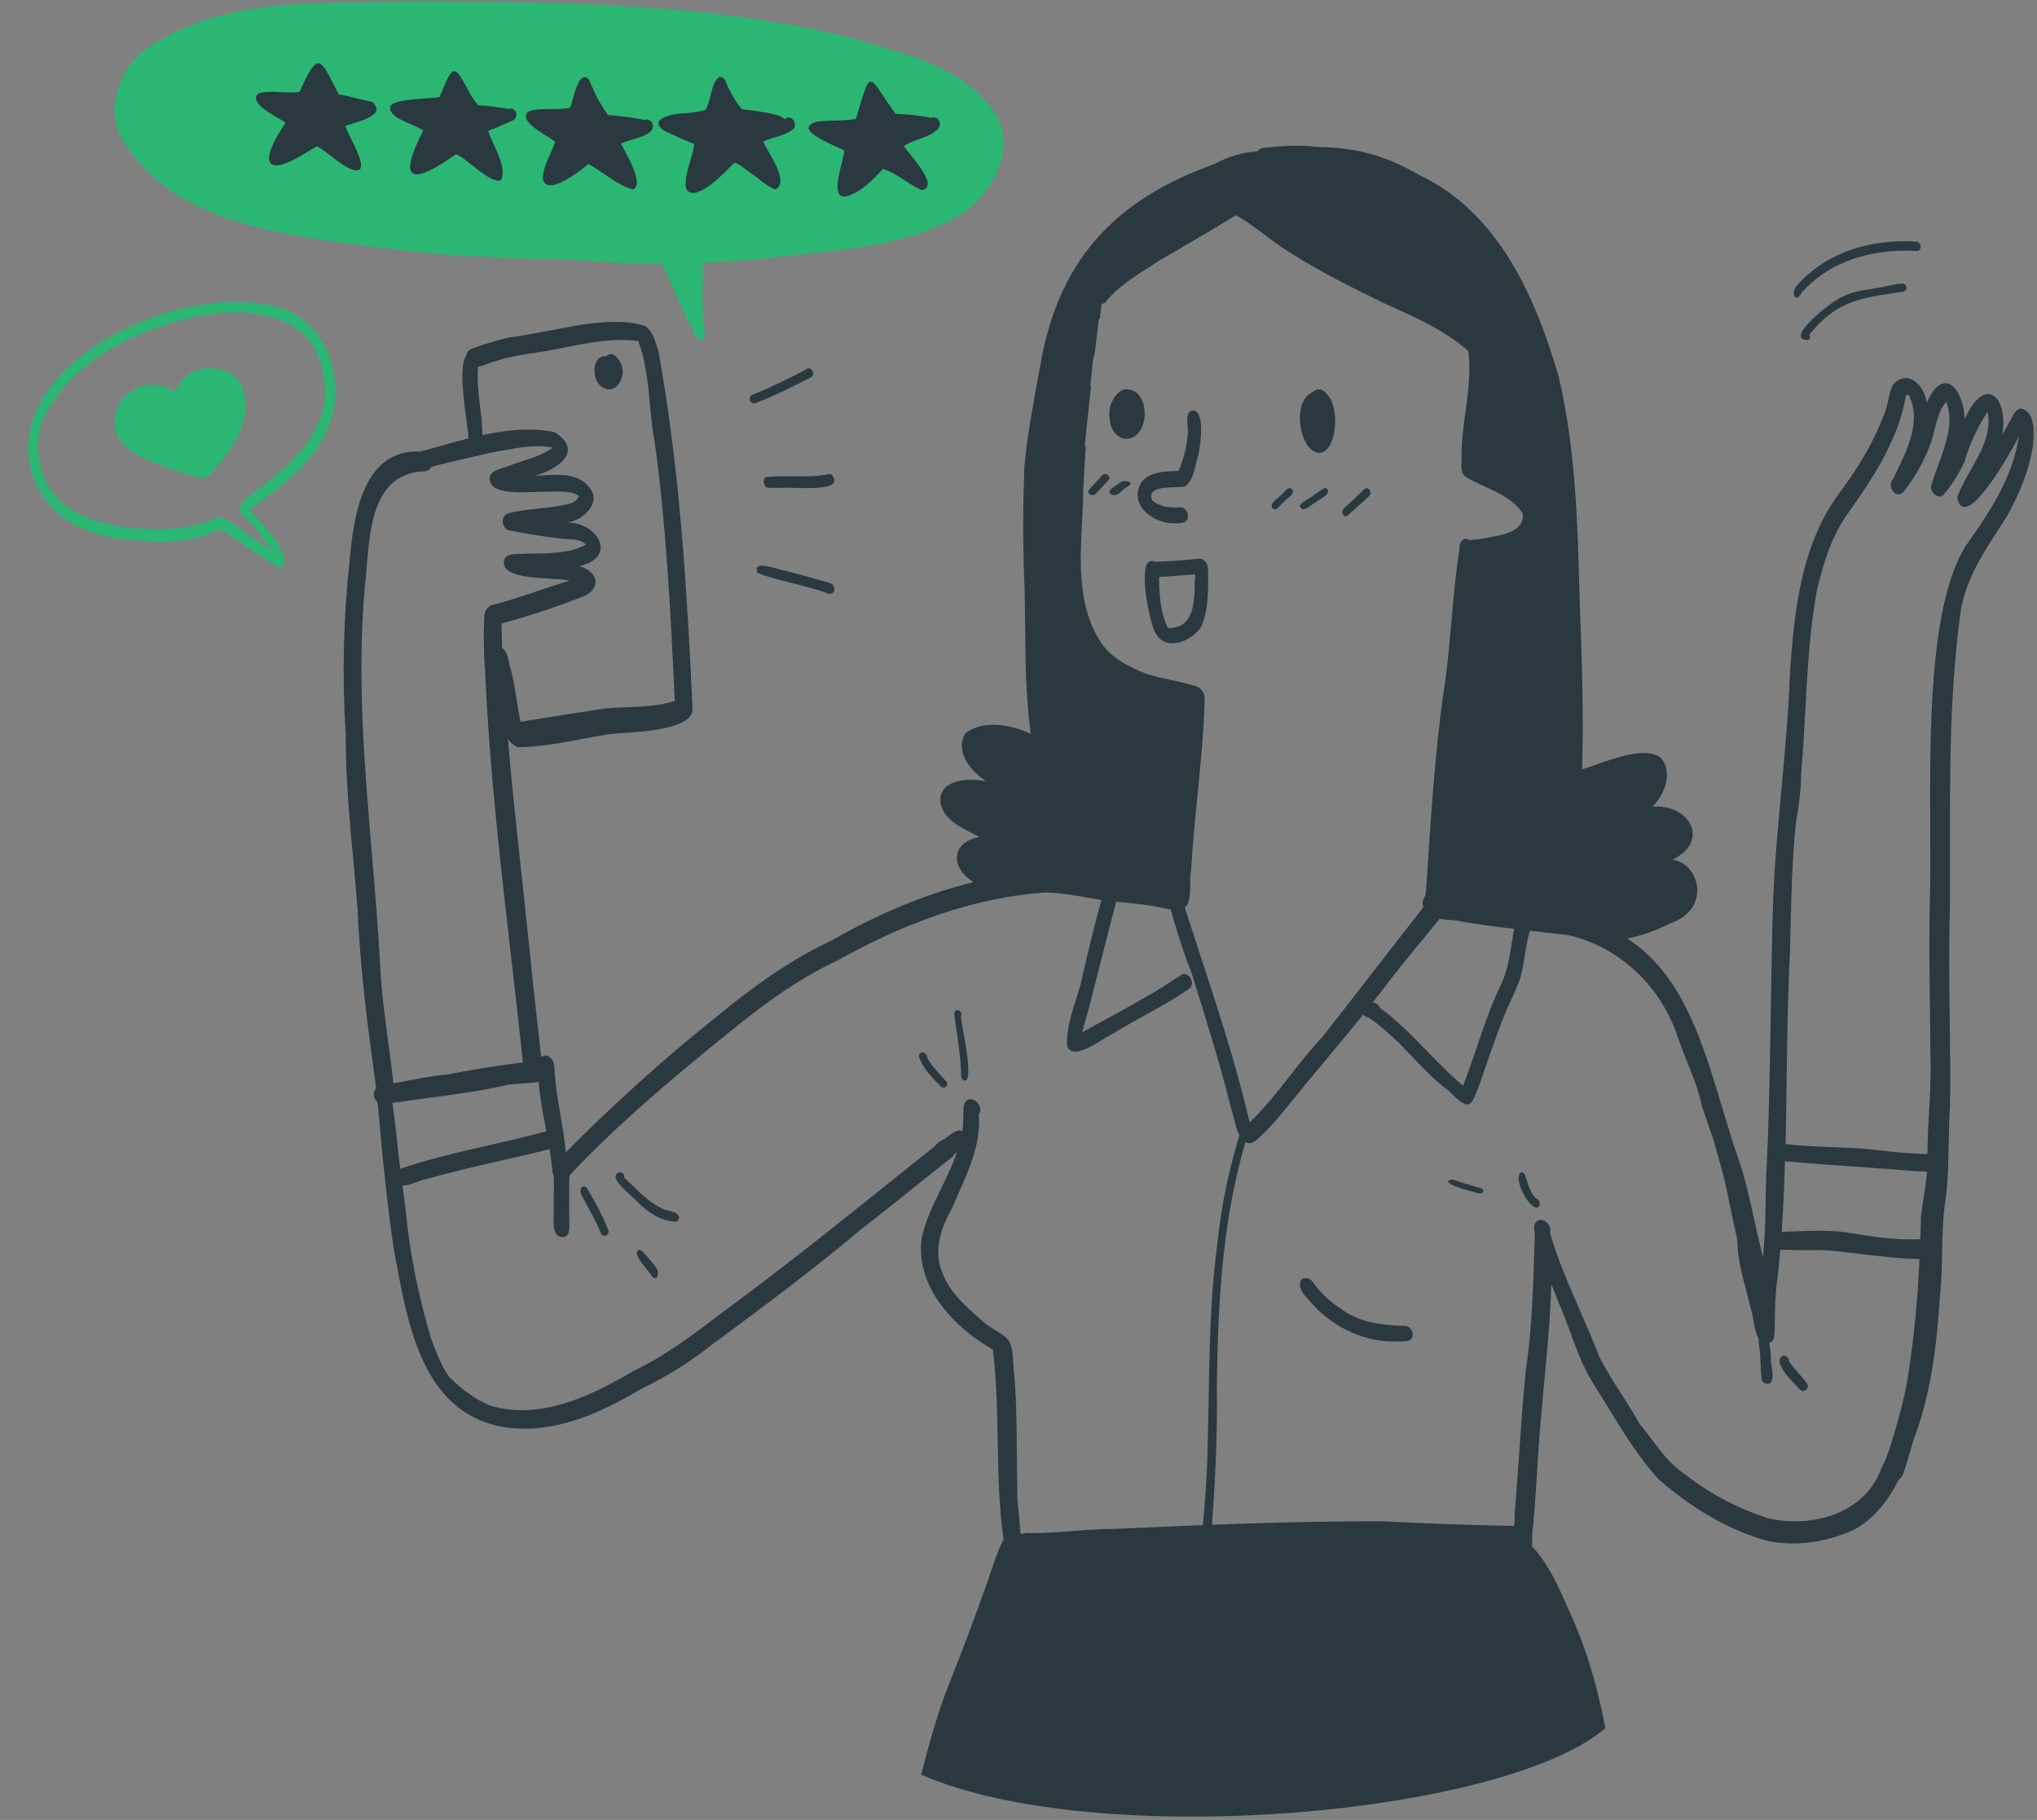 <svg xmlns="http://www.w3.org/2000/svg" xmlns:xlink="http://www.w3.org/1999/xlink" width="902" zoomAndPan="magnify" viewBox="0 0 676.5 604.5" height="806" preserveAspectRatio="xMidYMid meet" version="1.0"><rect x="0" y="0" width="676.5" height="604.5" fill="#808080" stroke="none"/><defs><clipPath id="0e539ae039"><path d="M 114 48 L 675.969 48 L 675.969 604 L 114 604 Z M 114 48 " clip-rule="nonzero"/></clipPath></defs><path fill="#2a383f" d="M 396.934 190.746 C 394.43 191.016 391.902 191.16 389.383 191.352 C 387.898 191.469 386.438 191.582 384.949 191.582 C 384.949 197.203 385.277 203.234 387.758 208.352 C 387.859 208.453 387.98 208.535 388.113 208.59 C 388.25 208.645 388.395 208.668 388.539 208.664 C 397.867 208.09 396.402 197.461 396.934 190.746 Z M 401.176 188.633 C 401.316 195.059 401.504 202.105 398.996 208.102 C 395.961 212.953 387.09 216.688 383.746 210.223 C 381.934 207.668 376.734 183.48 383.645 186.586 C 388.129 186.516 393.203 186.043 397.562 185.66 C 399.465 185.125 401.047 186.793 401.176 188.633 Z M 401.176 188.633 " fill-opacity="1" fill-rule="nonzero"/><path fill="#2a383f" d="M 396.375 136.359 C 400.309 136.836 398.633 147.961 398.016 150.922 C 396.887 154.375 396.586 159.645 393.375 161.648 C 390.637 162.172 380.234 160.863 382.688 166.199 C 385.176 168.41 388.863 168.777 391.953 168.469 C 394.445 168.391 395.691 172.738 393.086 173.535 C 391.898 173.844 390.664 173.922 389.445 173.77 C 382.566 173.77 374.422 167.168 379.301 159.855 C 382.414 156.477 387.25 156.535 391.406 156.441 C 393.102 152.605 394.129 148.488 394.438 144.281 C 394.926 141.973 392.949 136.492 396.375 136.359 Z M 396.375 136.359 " fill-opacity="1" fill-rule="nonzero"/><path fill="#2a383f" d="M 377.77 137.418 C 378.301 140.789 374.703 145.25 371.285 142.562 C 366.664 140.133 367.781 129.891 373.977 131.941 C 376.133 132.883 377.488 135.168 377.77 137.418 Z M 377.77 137.418 " fill-opacity="1" fill-rule="nonzero"/><path fill="#2a383f" d="M 440.531 130.773 C 446 136.055 443.254 153.93 436.121 149.801 C 431.016 146.457 429.629 132.91 435.805 130.367 C 436.512 129.625 437.359 129.266 438.211 129.34 C 439.066 129.414 439.879 129.918 440.531 130.773 Z M 440.531 130.773 " fill-opacity="1" fill-rule="nonzero"/><path fill="#2a383f" d="M 373.34 129.379 C 382.484 128.262 382.398 146.523 373.34 145.703 C 366.527 144.348 367.125 131.281 373.34 129.379 Z M 373.34 129.379 " fill-opacity="1" fill-rule="nonzero"/><path fill="#2a383f" d="M 206.043 120.438 C 208.34 124.363 205.016 131.004 200.738 128.945 C 196.27 127.309 196.117 117.82 201.496 118.312 C 203.047 116.449 205.258 118.738 206.043 120.438 Z M 206.043 120.438 " fill-opacity="1" fill-rule="nonzero"/><path fill="#2a383f" d="M 466.68 440.43 C 469.234 440.602 470.34 444.691 467.602 445.387 C 466.156 445.594 464.691 445.656 463.23 445.578 C 452.918 445.688 443.441 440.98 436.688 434.066 C 434.785 431.605 431.105 429.023 431.797 425.738 C 432.453 423.938 435.086 424.316 435.902 425.738 C 438.488 429.363 441.812 432.5 445.699 434.977 C 451.586 439.387 459.316 440.184 466.68 440.43 Z M 466.68 440.43 " fill-opacity="1" fill-rule="nonzero"/><path fill="#2a383f" d="M 422.617 168.801 C 421.457 167.062 424.188 165.957 425.078 164.77 C 426.238 164.094 427.723 161.113 429.102 162.488 C 430.227 164.258 427.434 165.391 426.512 166.598 C 425.305 167.246 424.047 170.16 422.617 168.801 Z M 422.617 168.801 " fill-opacity="1" fill-rule="nonzero"/><path fill="#2a383f" d="M 432.699 169.16 C 429.75 167.73 434.207 166.121 435.367 165.109 C 436.785 164.18 438.121 163.16 439.559 162.266 C 439.66 162.207 439.773 162.164 439.895 162.145 C 440.016 162.125 440.137 162.125 440.258 162.145 C 440.375 162.168 440.488 162.207 440.59 162.27 C 440.691 162.328 440.777 162.402 440.848 162.492 C 442.074 164.309 438.109 165.738 436.914 166.871 C 435.551 167.594 434.336 168.992 432.699 169.16 Z M 432.699 169.16 " fill-opacity="1" fill-rule="nonzero"/><path fill="#2a383f" d="M 446.199 171.16 C 445.152 170.07 446.199 168.82 447.117 168.125 C 448.68 166.691 450.41 165.105 451.867 163.703 C 452.539 163.207 453.031 162.215 453.902 162.129 C 454.168 162.18 454.418 162.305 454.625 162.492 C 454.828 162.684 454.98 162.926 455.062 163.199 C 455.145 163.469 455.156 163.762 455.09 164.039 C 455.027 164.316 454.895 164.57 454.699 164.773 C 452.328 166.941 449.922 169.07 447.566 171.238 C 447.469 171.328 447.359 171.398 447.242 171.441 C 447.121 171.488 446.992 171.508 446.867 171.5 C 446.738 171.492 446.613 171.457 446.5 171.402 C 446.387 171.344 446.281 171.262 446.199 171.16 Z M 446.199 171.16 " fill-opacity="1" fill-rule="nonzero"/><path fill="#2a383f" d="M 361.953 164.207 C 361.672 164.008 361.488 163.75 361.438 163.477 C 361.383 163.199 361.465 162.918 361.668 162.68 C 363.094 161.012 364.766 159.473 366.047 157.809 C 367.512 156.621 369.277 158.645 368.023 159.547 C 366.688 161.098 365.277 162.629 363.82 164.121 C 363.719 164.223 363.586 164.305 363.426 164.367 C 363.27 164.426 363.098 164.461 362.918 164.473 C 362.738 164.48 362.559 164.461 362.391 164.414 C 362.227 164.367 362.074 164.297 361.953 164.207 Z M 361.953 164.207 " fill-opacity="1" fill-rule="nonzero"/><path fill="#2a383f" d="M 369.219 164.312 C 366.809 163.074 370.711 161.371 371.98 160.246 C 373.25 159.398 375.766 159.785 375.453 160.906 C 374.844 161.562 373.52 162 372.977 162.75 C 371.992 163.352 371.301 164.988 369.219 164.312 Z M 369.219 164.312 " fill-opacity="1" fill-rule="nonzero"/><path fill="#2a383f" d="M 312.535 360.93 C 309.672 358.074 306.652 355.023 305.293 351.336 C 305.184 351.059 305.164 350.758 305.242 350.473 C 305.32 350.188 305.488 349.926 305.73 349.723 C 306.797 349.09 308.129 350.398 307.926 351.348 C 309.559 354.297 311.879 356.613 314.176 359.113 C 315.258 360.09 313.891 362.066 312.535 360.93 Z M 312.535 360.93 " fill-opacity="1" fill-rule="nonzero"/><path fill="#2a383f" d="M 320.477 358.926 C 320.121 358.871 319.797 358.68 319.559 358.391 C 319.324 358.102 319.188 357.73 319.184 357.348 C 319.117 350.312 317.766 343.703 316.906 336.852 C 317.07 334.363 320.02 335.715 319.074 337.641 C 319.379 340.371 323.527 358.906 320.477 358.926 Z M 320.477 358.926 " fill-opacity="1" fill-rule="nonzero"/><path fill="#2a383f" d="M 510.246 401.086 C 507.598 401.164 502.426 391.316 505.055 389.418 C 505.355 389.34 505.668 389.398 505.934 389.578 C 506.203 389.754 506.406 390.047 506.512 390.395 C 507.371 393.035 508.098 395.996 509.934 397.898 C 510.625 398.328 511.441 398.773 511.352 399.934 C 511.352 400.102 511.32 400.266 511.262 400.422 C 511.207 400.57 511.121 400.707 511.016 400.816 C 510.91 400.926 510.789 401.008 510.656 401.055 C 510.523 401.102 510.383 401.109 510.246 401.086 Z M 510.246 401.086 " fill-opacity="1" fill-rule="nonzero"/><path fill="#2a383f" d="M 490.984 396.363 C 489.227 395.891 476.797 392.766 482.297 391.727 C 485.355 392.789 488.504 393.758 491.734 394.625 C 493.199 395.004 492.766 396.727 490.984 396.363 Z M 490.984 396.363 " fill-opacity="1" fill-rule="nonzero"/><path fill="#2a383f" d="M 400.566 515.898 C 397.457 515.293 399.699 509.312 399.449 507.078 C 400.121 499.414 400.793 491.746 400.961 484.062 C 401.746 460.527 401.148 436.691 404.266 413.301 C 405.617 400.09 408.379 387.047 412.504 374.371 C 412.93 371.68 416.535 373.406 414.855 375.34 C 406 402.812 404.527 431.668 404.109 460.215 C 404.379 477.184 403.512 493.941 402.164 510.828 C 401.773 512.418 402.816 515.523 400.566 515.898 Z M 400.566 515.898 " fill-opacity="1" fill-rule="nonzero"/><path fill="#2a383f" d="M 586.941 459.668 C 586.469 459.625 586.027 459.453 585.688 459.191 C 585.348 458.93 585.133 458.582 585.07 458.215 C 584.688 455.637 584.797 453.047 584.559 450.457 C 584.836 448.68 581.961 438.492 586.992 441.469 C 587.297 441.754 587.48 442.105 587.52 442.477 C 587.242 445.277 588.039 448.176 588.141 451 C 587.777 452.977 590.219 459.5 586.941 459.668 Z M 586.941 459.668 " fill-opacity="1" fill-rule="nonzero"/><path fill="#2a383f" d="M 597.785 461.578 C 595.848 459.41 588.637 452.895 591.816 450.418 C 593.086 449.918 594.242 451.094 594.055 452.105 C 595.918 454.773 598.191 456.844 600.039 459.484 C 600.285 459.809 600.41 460.191 600.387 460.582 C 600.367 460.969 600.203 461.34 599.922 461.645 C 599.781 461.766 599.609 461.863 599.422 461.926 C 599.238 461.988 599.039 462.02 598.836 462.012 C 598.637 462.004 598.441 461.965 598.262 461.891 C 598.078 461.812 597.918 461.707 597.785 461.578 Z M 597.785 461.578 " fill-opacity="1" fill-rule="nonzero"/><path fill="#2a383f" d="M 199.504 409.516 C 197.73 404.953 195.156 400.973 193 396.645 C 192.25 395.441 193.168 393.301 194.703 394.352 C 197.551 398.844 199.988 403.578 201.992 408.496 C 202.652 410.277 200.293 411.352 199.504 409.516 Z M 199.504 409.516 " fill-opacity="1" fill-rule="nonzero"/><path fill="#2a383f" d="M 224.293 405.785 C 219.285 405.57 215.027 402.523 211.648 399.188 C 210.211 397.348 201.309 391.121 205.609 389.398 C 205.855 389.367 206.105 389.391 206.34 389.469 C 206.574 389.547 206.785 389.68 206.953 389.855 C 207.121 390.031 207.242 390.242 207.309 390.473 C 207.371 390.699 207.375 390.941 207.324 391.176 C 211.27 394.75 214.836 399.004 219.777 401.355 C 221.523 402.469 225.109 402.059 225.523 404.375 C 225.543 404.547 225.527 404.719 225.477 404.883 C 225.426 405.051 225.34 405.203 225.223 405.332 C 225.109 405.465 224.969 405.574 224.809 405.652 C 224.648 405.73 224.473 405.773 224.293 405.785 Z M 224.293 405.785 " fill-opacity="1" fill-rule="nonzero"/><path fill="#2a383f" d="M 216.578 424.043 C 215.809 422.469 209.078 415.832 212.387 415.156 C 213.57 415.543 214.418 416.891 215.348 417.863 C 216.484 419.531 219.281 421.406 218.305 423.961 C 218.203 424.129 218.074 424.266 217.93 424.367 C 217.781 424.465 217.621 424.52 217.457 424.527 C 217.289 424.535 217.125 424.496 216.973 424.41 C 216.824 424.328 216.688 424.199 216.578 424.043 Z M 216.578 424.043 " fill-opacity="1" fill-rule="nonzero"/><path fill="#2a383f" d="M 249 132.734 C 248.73 131.496 249.906 131.062 250.855 130.723 C 254.051 129.445 257.043 128.047 260.137 126.559 C 262.789 125.211 265.52 123.984 268.055 122.441 C 268.754 122.012 269.582 122.656 269.863 123.27 C 270.043 123.613 270.094 124.012 270 124.391 C 269.91 124.77 269.68 125.102 269.359 125.32 C 263.441 128.348 257.484 131.32 251.285 133.75 C 251.078 133.895 250.84 133.984 250.59 134.008 C 250.336 134.035 250.086 133.992 249.855 133.891 C 249.625 133.789 249.426 133.629 249.273 133.426 C 249.125 133.223 249.031 132.984 249 132.734 Z M 249 132.734 " fill-opacity="1" fill-rule="nonzero"/><path fill="#2a383f" d="M 259.051 162.059 C 257.633 161.969 256.156 162.195 254.766 161.898 C 253.375 161.605 253.188 158.391 254.766 158.336 L 254.609 158.336 L 254.27 158.461 C 261.246 157.777 268.441 158.887 275.422 157.457 C 276.242 157.316 276.883 158.312 277.012 159.195 C 278.25 163.629 261.672 161.586 259.051 162.059 Z M 259.051 162.059 " fill-opacity="1" fill-rule="nonzero"/><path fill="#2a383f" d="M 275.023 197.184 C 268.352 194.5 256.977 192.676 251.574 190.254 C 249.652 185.523 258.574 189.355 260.758 189.547 C 265.961 190.879 270.688 192.262 275.742 193.691 C 276.211 193.887 276.59 194.223 276.824 194.648 C 277.059 195.07 277.129 195.559 277.031 196.023 C 277.008 196.238 276.93 196.441 276.809 196.621 C 276.688 196.801 276.523 196.953 276.328 197.062 C 276.137 197.176 275.918 197.246 275.691 197.266 C 275.465 197.285 275.234 197.258 275.023 197.184 Z M 275.023 197.184 " fill-opacity="1" fill-rule="nonzero"/><path fill="#2a383f" d="M 600.184 112.93 C 592.086 112.617 609.434 99.113 612.039 98.512 C 616.152 96.355 620.945 96.25 625.438 95.27 C 627.543 94.895 629.613 94.316 631.754 94.188 C 632.066 94.188 632.367 94.281 632.617 94.453 C 632.863 94.629 633.039 94.875 633.121 95.152 C 633.707 97.332 630.43 96.91 628.977 97.355 C 616.102 99.113 608.977 101.094 600.891 111.164 C 601.383 111.746 601.137 112.984 600.184 112.93 Z M 600.184 112.93 " fill-opacity="1" fill-rule="nonzero"/><path fill="#2a383f" d="M 596.215 98.645 C 594.367 96.223 598.012 93.637 599.492 92.031 C 609.445 82.652 623.492 79.348 636.691 80.285 C 638.168 80.555 638.371 83.359 636.691 83.359 C 622.77 82.488 608.008 86.293 598.387 97.148 C 597.82 97.844 597.344 99.473 596.215 98.645 Z M 596.215 98.645 " fill-opacity="1" fill-rule="nonzero"/><path fill="#ffffff" d="M 453.664 87.09 C 451.277 86.188 435.211 78.117 439.434 75.488 C 439.648 75.441 439.871 75.434 440.09 75.465 C 440.305 75.5 440.516 75.57 440.699 75.68 C 440.887 75.785 441.047 75.93 441.176 76.094 C 441.301 76.258 441.391 76.445 441.434 76.645 C 444.984 80.297 449.754 82.348 454.344 84.629 C 455.648 85.168 455.266 87.598 453.664 87.09 Z M 453.664 87.09 " fill-opacity="1" fill-rule="nonzero"/><path fill="#ffffff" d="M 460.785 80.078 C 458.445 79.727 441.949 73.039 446.578 70.758 C 448.977 71.805 452.539 74.918 457.125 76.441 C 458.664 77.457 462.312 77.215 462.156 79.375 C 462.133 79.504 462.078 79.629 461.992 79.738 C 461.91 79.848 461.797 79.938 461.664 80.008 C 461.535 80.074 461.387 80.113 461.234 80.125 C 461.082 80.141 460.93 80.121 460.785 80.078 Z M 460.785 80.078 " fill-opacity="1" fill-rule="nonzero"/><path fill="#ffffff" d="M 467.953 75.438 C 465.996 75.207 451.211 70.348 456.133 68.418 C 459.039 69.707 461.785 71.559 465.094 72.32 C 466.461 72.926 469.258 72.773 469.191 74.512 C 469.191 74.641 469.16 74.77 469.098 74.891 C 469.035 75.012 468.941 75.117 468.824 75.207 C 468.707 75.293 468.57 75.359 468.422 75.398 C 468.27 75.441 468.109 75.453 467.953 75.438 Z M 467.953 75.438 " fill-opacity="1" fill-rule="nonzero"/><path fill="#ffffff" d="M 486.617 244.059 C 486.258 243.902 485.965 243.637 485.785 243.305 C 485.605 242.973 485.547 242.594 485.621 242.23 C 486.445 236.777 488.273 231.473 489.219 226.09 C 490.48 218.879 492.699 211.82 492.352 204.504 C 492.691 201.469 491.258 198.074 492.352 195.223 C 492.992 194.605 493.875 195.059 494.223 195.727 C 494.582 198.098 494.723 200.602 494.871 203.035 C 495.523 212.211 492.531 221.043 491.051 230.023 C 489.875 234.5 488.898 238.652 488.184 243.133 C 488.168 243.301 488.109 243.465 488.016 243.609 C 487.922 243.75 487.793 243.871 487.641 243.961 C 487.492 244.051 487.32 244.105 487.141 244.125 C 486.965 244.141 486.785 244.117 486.617 244.059 Z M 486.617 244.059 " fill-opacity="1" fill-rule="nonzero"/><path fill="#ffffff" d="M 484.039 280.605 C 482.918 274.273 482.984 267.809 484.238 261.496 C 484.902 259.566 484.312 250.434 487.008 251.203 C 487.367 251.352 487.656 251.617 487.809 251.949 C 487.961 252.285 487.973 252.66 487.836 253 C 487.258 259.117 486.023 265.316 485.73 271.477 C 485.73 274.449 486.234 277.383 486.488 280.336 C 486.613 281.898 484.461 282.078 484.039 280.605 Z M 484.039 280.605 " fill-opacity="1" fill-rule="nonzero"/><path fill="#ffffff" d="M 508.309 206.59 C 507.988 206.434 507.723 206.18 507.559 205.863 C 507.395 205.543 507.34 205.18 507.402 204.828 C 508.422 198.922 509.191 192.816 510.047 186.941 C 510.863 179.312 511.805 171.371 510.68 163.766 C 510.109 156.848 507.102 150.586 505.098 144.031 C 502.695 137.875 498.062 132.828 495.184 126.996 C 494.262 124.977 496.535 123.43 497.191 125.965 C 499.953 130.922 503.621 135.324 506.215 140.391 C 512.355 154.195 515.324 169.266 512.82 184.332 C 512.246 189.727 511.359 195.07 510.594 200.438 C 510.34 202.207 510.098 203.984 509.684 205.715 C 509.664 205.871 509.613 206.02 509.527 206.152 C 509.445 206.285 509.332 206.395 509.203 206.48 C 509.07 206.562 508.922 206.617 508.766 206.637 C 508.613 206.656 508.457 206.641 508.309 206.59 Z M 508.309 206.59 " fill-opacity="1" fill-rule="nonzero"/><path fill="#ffffff" d="M 496.102 244.066 C 495.703 243.914 495.379 243.648 495.18 243.312 C 494.98 242.98 494.918 242.598 495.004 242.23 C 497.352 231.242 500.852 220.414 503.18 209.488 C 503.934 204.293 503.992 199.039 503.348 193.836 C 503.473 192.254 501.961 187.223 505.152 187.977 C 505.504 188.172 505.762 188.469 505.879 188.812 C 505.996 189.16 505.965 189.527 505.789 189.855 C 505.789 191.574 506.082 193.281 506.227 194.996 C 507.977 206.684 504.301 217.957 501.199 229.141 C 499.762 233.77 498.98 238.488 497.805 243.156 C 497.781 243.32 497.715 243.477 497.613 243.617 C 497.508 243.758 497.371 243.875 497.207 243.961 C 497.043 244.051 496.859 244.105 496.668 244.121 C 496.477 244.141 496.281 244.121 496.102 244.066 Z M 496.102 244.066 " fill-opacity="1" fill-rule="nonzero"/><path fill="#ffffff" d="M 504.598 264.191 C 503.574 255.25 505.766 246.098 506.621 237.336 C 507.699 230.426 507.332 223.012 509.566 216.402 C 510.465 215.215 511.891 217.043 511.156 218.039 C 509.711 225.594 509.633 233.727 508.508 241.258 C 507.559 248.961 506.348 256.355 506.773 264.102 C 506.695 265.59 504.922 265.551 504.598 264.191 Z M 504.598 264.191 " fill-opacity="1" fill-rule="nonzero"/><path fill="#ffffff" d="M 496.84 290.219 C 492.73 285.574 490.695 260.109 495.07 255.941 C 496.41 255.402 497.523 257.254 496.609 258.07 C 494.695 266.621 495.688 275.926 497.375 284.457 C 497.555 286.555 500.957 288.828 499.09 290.766 C 498.902 290.871 498.695 290.941 498.477 290.969 C 498.254 291 498.031 290.988 497.816 290.938 C 497.602 290.883 497.406 290.793 497.234 290.668 C 497.066 290.547 496.93 290.391 496.84 290.219 Z M 496.84 290.219 " fill-opacity="1" fill-rule="nonzero"/><path fill="#ffffff" d="M 488.961 110.441 C 485.492 107.902 482.488 104.27 479.219 101.43 C 478.285 101.02 478.312 98.664 479.488 98.887 C 483.227 101.09 486.195 105.227 489.758 107.895 C 490.742 108.699 490.227 111.219 488.961 110.441 Z M 488.961 110.441 " fill-opacity="1" fill-rule="nonzero"/><path fill="#ffffff" d="M 507.031 121.812 C 502.156 114.387 497.051 107.039 490.68 100.922 C 490.465 100.707 490.328 100.426 490.289 100.121 C 490.25 99.816 490.312 99.508 490.465 99.246 C 490.543 99.137 490.645 99.047 490.758 98.984 C 490.875 98.918 491.004 98.883 491.133 98.875 C 491.266 98.867 491.398 98.891 491.52 98.945 C 491.641 98.996 491.75 99.078 491.836 99.18 C 498.082 104.871 503.297 111.816 507.867 118.879 C 508.477 119.77 509.578 120.953 508.68 121.992 C 508.562 122.105 508.43 122.191 508.277 122.242 C 508.129 122.293 507.973 122.312 507.812 122.297 C 507.656 122.277 507.508 122.227 507.371 122.145 C 507.234 122.059 507.121 121.945 507.031 121.812 Z M 507.031 121.812 " fill-opacity="1" fill-rule="nonzero"/><path fill="#ffffff" d="M 348.195 176.16 C 347.906 176.02 347.672 175.777 347.527 175.477 C 347.379 175.176 347.332 174.832 347.395 174.496 C 348.527 165.992 349.199 157.566 351.117 149.223 C 352.051 143.465 353.32 137.777 354.922 132.191 C 355.641 130.84 357.195 132.438 356.609 133.562 C 353.82 145.453 351.391 157.559 350.215 169.777 C 349.762 171.297 350.258 176.617 348.195 176.16 Z M 348.195 176.16 " fill-opacity="1" fill-rule="nonzero"/><path fill="#ffffff" d="M 354.438 243.109 C 350.777 226.789 346.508 210.383 347.52 193.504 C 347.672 190.797 347.641 188.086 347.52 185.375 C 347.52 184.68 347.605 183.711 348.297 183.324 C 349.461 182.777 350.191 184.453 349.816 185.273 C 349.637 201.051 350.359 216.742 354.309 232.102 C 354.672 234.258 358.551 243.668 355.695 244.129 C 355.406 244.102 355.129 243.992 354.902 243.809 C 354.676 243.629 354.516 243.383 354.438 243.109 Z M 354.438 243.109 " fill-opacity="1" fill-rule="nonzero"/><path fill="#ffffff" d="M 371.969 267.559 C 371.602 267.508 371.262 267.336 371.02 267.074 C 370.773 266.816 370.637 266.48 370.637 266.137 C 370.523 262.926 370.383 259.707 369.969 256.516 C 368.102 244.734 363.703 233.434 361.426 221.836 C 361.465 221.188 362.031 220.473 362.816 220.77 C 363.133 220.918 363.387 221.164 363.527 221.465 C 363.672 221.766 363.695 222.102 363.598 222.418 C 363.91 224.086 364.609 225.66 365.09 227.301 C 368.543 240.215 373.281 253.027 373.137 266.438 C 373.137 266.582 373.109 266.727 373.055 266.863 C 372.996 266.996 372.914 267.121 372.805 267.223 C 372.695 267.328 372.566 267.41 372.422 267.469 C 372.277 267.523 372.125 267.555 371.969 267.559 Z M 371.969 267.559 " fill-opacity="1" fill-rule="nonzero"/><path fill="#ffffff" d="M 360.605 281.516 C 359.438 280.91 359.719 279.52 360.109 278.555 C 361.676 271.594 361.527 264.379 359.676 257.48 C 359.445 255.723 358.051 251.734 360.527 251.164 C 361.734 251.062 362.398 252.766 361.504 253.484 C 362.344 260.324 364.637 267.102 363.406 274.094 C 362.965 275.797 363.461 282.508 360.605 281.516 Z M 360.605 281.516 " fill-opacity="1" fill-rule="nonzero"/><path fill="#ffffff" d="M 524.883 297.965 C 517.438 297.266 508.438 290.461 509.047 282.148 C 509.664 280.875 511.168 282.148 510.895 283.176 C 512.367 290.41 519.676 294.855 526.477 295.086 C 527.879 295.152 528.328 297.75 526.824 297.996 C 526.176 298.027 525.527 298.016 524.883 297.965 Z M 524.883 297.965 " fill-opacity="1" fill-rule="nonzero"/><path fill="#ffffff" d="M 531.203 286.168 C 528.375 286.07 514.777 280.727 519.305 276.93 C 520.812 276.887 520.309 278.598 521.539 279.125 C 525.195 281.148 529.016 283.027 533.203 283.074 C 534.859 282.91 535.488 285.91 533.762 286.238 C 532.91 286.34 532.047 286.316 531.203 286.168 Z M 531.203 286.168 " fill-opacity="1" fill-rule="nonzero"/><path fill="#ffffff" d="M 529.543 271.594 C 527.309 270.832 527.004 265.941 529.609 268.105 C 530.891 268.59 532.227 268.633 533.52 268.227 C 534.168 268.066 534.684 269.043 534.781 269.863 C 534.961 273.242 530.953 272.223 529.543 271.594 Z M 529.543 271.594 " fill-opacity="1" fill-rule="nonzero"/><path fill="#ffffff" d="M 335.297 290.945 C 332.094 290.348 326.949 289.211 326.281 285.328 C 326.352 283.512 328.785 283.527 329.086 285.223 C 331.91 287.094 335.324 287.754 338.605 287.059 C 339.383 286.895 340.051 287.688 340.254 288.367 C 340.969 291.215 337.066 291.035 335.297 290.945 Z M 335.297 290.945 " fill-opacity="1" fill-rule="nonzero"/><path fill="#ffffff" d="M 339.371 274.422 C 337.16 274.898 324.816 268.852 329.789 267.559 C 333.938 270.934 340.188 273.668 345.621 270.828 C 347.043 270.25 348.059 272.395 346.766 273.023 C 344.551 274.199 341.984 274.93 339.371 274.422 Z M 339.371 274.422 " fill-opacity="1" fill-rule="nonzero"/><path fill="#ffffff" d="M 340.156 257.953 C 338.016 257.68 331.09 255.172 334.008 253.512 C 334.316 253.477 334.633 253.516 334.898 253.629 C 335.164 253.742 335.355 253.918 335.438 254.121 C 336.582 254.898 338 255.465 339.559 255.77 C 340.816 256.027 342.137 256.121 343.449 256.039 C 343.828 256.039 344.195 256.133 344.48 256.301 C 344.77 256.473 344.953 256.707 345 256.961 C 345.297 258.695 341.723 258.137 340.156 257.953 Z M 340.156 257.953 " fill-opacity="1" fill-rule="nonzero"/><path fill="#ffffff" d="M 364.398 293.328 C 363.707 293.273 363.016 293.164 362.332 293.012 C 361.289 292.797 361.02 290.77 362.191 290.562 C 368.418 291.258 375.371 287.551 377.617 281.113 C 377.887 280.223 378.309 278.797 379.43 279.426 C 379.723 279.621 379.949 279.914 380.066 280.262 C 380.188 280.609 380.199 280.988 380.098 281.344 C 378.234 288.641 371.188 293.168 364.398 293.328 Z M 364.398 293.328 " fill-opacity="1" fill-rule="nonzero"/><path fill="#ffffff" d="M 382.723 254.66 C 382.113 251.219 382.113 247.793 381.34 244.492 C 381.066 242.25 379.027 238.883 381.047 237.137 C 381.953 236.883 382.574 238.043 382.316 238.863 C 382.473 241.52 383.715 244.066 383.977 246.75 C 384.418 249.387 384.508 251.906 384.824 254.391 C 385.105 256.18 382.977 256.367 382.723 254.66 Z M 382.723 254.66 " fill-opacity="1" fill-rule="nonzero"/><path fill="#ffffff" d="M 385.875 272.242 C 384.105 271.664 385.223 269.594 384.973 268.367 C 385.02 267.367 384.547 264.715 386.516 265.297 C 387.309 265.684 387.238 266.523 387.125 267.195 C 386.883 268.406 387.938 272.289 385.875 272.242 Z M 385.875 272.242 " fill-opacity="1" fill-rule="nonzero"/><path fill="#ffffff" d="M 371.777 84.805 C 370.254 84.395 370.688 82.695 371.777 82.062 C 375.387 79.637 379.199 77.445 383.188 75.516 C 383.445 75.426 383.738 75.422 384.004 75.508 C 384.266 75.59 384.484 75.758 384.613 75.973 C 384.797 76.215 384.875 76.5 384.84 76.785 C 384.805 77.07 384.652 77.336 384.41 77.531 C 382.801 78.43 381.164 79.332 379.57 80.258 C 377.309 81.547 374.832 82.648 372.848 84.234 C 372.781 84.43 372.637 84.594 372.438 84.695 C 372.242 84.801 372.008 84.84 371.777 84.805 Z M 371.777 84.805 " fill-opacity="1" fill-rule="nonzero"/><path fill="#ffffff" d="M 374.121 75.445 C 372.969 75.105 372.934 73.777 373.457 72.98 C 376.289 70.832 380.129 70.129 383.312 68.461 C 384.637 68.07 385.465 70.359 384.266 70.969 C 380.926 72.492 377.203 73.805 374.121 75.445 Z M 374.121 75.445 " fill-opacity="1" fill-rule="nonzero"/><path fill="#2bb673" d="M 58.367 130.164 C 42.793 120.855 29.281 141.898 45.043 150.684 C 50.426 153.777 56.371 155.801 62.336 157.621 C 64.539 158.227 66.996 159.23 69.242 158.191 C 76.695 150.375 85.168 138.559 80.176 127.68 C 75.453 119.605 61.02 120.793 58.367 130.164 Z M 58.367 130.164 " fill-opacity="1" fill-rule="nonzero"/><path fill="#2bb673" d="M 94.594 186.75 C 93.816 179.898 87.145 174.582 83.098 169.219 C 93.258 161.598 104.824 153.723 109.281 141.25 C 114.578 127.719 109.703 109.586 95.887 103.324 C 67.914 91.508 8.977 115.156 9.387 149.141 C 9.75 166.461 23.336 177.168 39.703 178.914 C 50.695 180.188 62.695 181.398 72.711 175.727 C 79.402 179.398 85.344 184.453 92.02 188.129 C 93.129 189.07 94.578 188.086 94.594 186.75 Z M 90.297 182.754 C 84.523 179.594 79.781 174.707 73.77 171.969 C 71.684 171.367 69.609 173.18 67.633 173.715 C 54.402 177.664 33.008 176.227 21.766 167.918 C 13.262 161.594 10.477 148.871 14.328 139.176 C 22.059 123.477 38.008 113.266 54.328 108.238 C 73.066 101.293 104.492 99.672 107.535 125.609 C 110.723 143.359 94.777 155.973 82.129 165.285 C 80.5 166.441 78.637 168.664 80.207 170.594 C 84.023 174.199 87.27 178.605 90.324 182.746 Z M 90.297 182.754 " fill-opacity="1" fill-rule="nonzero"/><path fill="#2bb673" d="M 41.691 48.004 L 41.859 48.289 C 41.859 48.289 41.859 48.289 41.859 48.27 C 59.152 74.363 94.516 77.918 123 81.883 C 143.852 84.699 164.824 85.824 185.832 86.074 C 197.09 86.469 208.359 87.938 219.637 87.461 C 223.211 94.176 225.824 101.387 229.344 108.148 C 230.375 109.551 231.008 112.918 232.961 112.918 C 233.18 112.844 233.387 112.727 233.559 112.57 C 233.734 112.418 233.875 112.23 233.977 112.02 C 234.078 111.809 234.137 111.582 234.148 111.348 C 234.156 111.117 234.121 110.883 234.043 110.664 C 233.48 107.523 233.508 104.133 233.301 100.895 C 233.301 96.332 233.527 91.777 233.516 87.207 C 239.527 86.996 245.531 86.656 251.516 86.09 C 273.191 83.289 296.371 83.113 316.184 72.934 C 327.875 66.941 337.996 51.328 331.043 38.508 C 320.727 22.184 300.621 17.934 283.375 12.777 C 235.488 0.824 185.496 0.773 136.422 0.477 C 108.332 1.406 77.508 -1.223 52.465 13.754 C 40.359 20.105 33.488 35.918 41.691 48.004 Z M 41.691 48.004 " fill-opacity="1" fill-rule="nonzero"/><path fill="#2bb673" d="M 52.461 13.754 C 77.496 -1.223 108.32 1.406 136.418 0.477 C 185.492 0.773 235.484 0.824 283.371 12.777 C 300.617 17.934 320.723 22.184 331.035 38.527 C 337.98 51.348 327.863 66.961 316.176 72.953 C 296.363 83.129 273.188 83.305 251.508 86.109 C 245.523 86.672 239.52 87.012 233.508 87.227 C 233.508 91.797 233.277 96.352 233.293 100.914 C 233.508 104.152 233.48 107.543 234.035 110.684 C 234.113 110.902 234.148 111.137 234.141 111.367 C 234.129 111.602 234.07 111.828 233.969 112.039 C 233.867 112.25 233.727 112.438 233.551 112.59 C 233.379 112.746 233.176 112.859 232.953 112.934 C 231 112.934 230.352 109.586 229.336 108.168 C 225.816 101.406 223.203 94.195 219.629 87.48 C 208.359 87.938 197.086 86.488 185.824 86.094 C 164.82 85.828 143.844 84.703 122.992 81.887 C 94.508 77.922 59.141 74.367 41.848 48.273 C 41.848 48.273 41.848 48.273 41.848 48.293 L 41.68 48.008 C 33.484 35.918 40.355 20.105 52.461 13.754 Z M 60.84 60.598 C 87.316 75.484 118.637 76.414 148.141 79.73 L 147.938 79.73 L 148.246 79.754 L 148.141 79.754 C 168.543 81.051 189.004 81.105 209.379 82.73 C 213.297 83.301 217.5 82.465 221.266 83.203 C 225.535 88.234 226.914 95.273 229.914 101.113 C 229.629 95.559 229.289 89.945 229.371 84.406 C 230.387 80.734 235.5 82.43 238.348 81.785 C 250.473 81.16 262.496 79.551 274.543 78.062 C 291.426 75.543 311.52 74.164 323.34 60.301 C 329.742 52.504 331.031 42.16 322.535 35.367 C 313.82 26.691 301.73 23.344 290.277 19.969 C 267.406 12.594 243.328 10.266 219.512 8.117 C 178.301 5.461 136.828 4.516 95.602 7.102 C 80.633 8.445 65.137 10.977 52.543 19.754 C 33.57 32.762 44.719 51.52 60.84 60.598 Z M 60.84 60.598 " fill-opacity="1" fill-rule="nonzero"/><path fill="#2a383f" d="M 281.871 65.02 C 286.52 63.234 289.969 59.695 293.23 56.086 C 297.949 57.574 301.645 61.207 306.105 63.156 C 312.508 62.004 301.777 51.156 300.188 48.555 C 302.875 46.203 313.637 44.832 311.953 40.195 C 311.504 39.234 310.305 38.641 309.312 39.117 C 305.391 38.371 301.418 37.941 297.426 37.828 C 287.785 24.383 289.551 22.113 284.242 39.5 C 279.961 40.277 275.527 39.871 271.215 40.422 C 262.469 43.109 277.902 48.445 280.371 50.012 C 280.316 53.387 274.547 67.402 281.871 65.02 Z M 281.871 65.02 " fill-opacity="1" fill-rule="nonzero"/><path fill="#2a383f" d="M 231.055 64.035 C 236.379 62.227 239.969 57.727 243.992 54.039 C 245.828 54.637 247.281 56.027 248.824 57.133 L 248.746 57.078 C 251.637 58.938 254.266 61.672 257.43 62.945 C 262.578 60.621 254.895 50.449 253.43 47.039 C 256.719 45.406 260.879 45.23 263.617 42.688 C 265.062 40.719 262.418 37.727 260.512 39.668 C 259.809 37.645 248.895 36.688 246.344 36.238 C 244.746 34.285 243.387 32.152 242.293 29.879 C 241.246 28.477 241.152 25.41 238.926 25.555 C 236.023 27.434 236.27 33.539 234.254 36.516 C 232.184 37.145 229.996 37.348 227.855 37.629 L 228.086 37.613 C 224.629 37.445 214.043 39.379 220.941 43.609 C 224.082 45.102 227.285 46.52 230.508 47.836 C 230.742 51.465 223.664 65.059 231.055 64.035 Z M 231.055 64.035 " fill-opacity="1" fill-rule="nonzero"/><path fill="#2a383f" d="M 210.227 62.91 C 214.219 61.309 207.566 50.383 206.23 47.699 C 208.977 46.102 218.23 45.363 216.68 40.902 C 216.219 39.988 215.164 39.414 214.191 39.836 C 210.141 39.047 206.047 38.5 201.93 38.191 C 200.922 36.859 200.074 35.406 199.188 33.98 C 199.199 34 199.211 34.023 199.223 34.047 L 199.266 34.117 C 199.238 34.078 199.219 34.035 199.191 33.996 C 199.172 33.961 199.152 33.93 199.133 33.895 C 197.695 31.516 196.707 28.902 195.566 26.387 C 191.902 22.758 190.367 33.688 189.336 35.797 C 184.875 36.777 180.094 35.594 175.684 36.938 C 171.262 40.145 182.18 45.195 184.34 47.074 C 183.113 51.129 180.484 54.805 180.254 59.141 C 181.141 65.801 192.953 56.66 195.332 54.465 C 200.371 57.016 204.723 61.512 210.227 62.91 Z M 210.227 62.91 " fill-opacity="1" fill-rule="nonzero"/><path fill="#2a383f" d="M 166.297 59.887 C 168.824 55.879 163.352 47.789 162.164 43.43 C 164.703 42.574 167.09 41.359 169.547 40.309 C 171.141 40.02 172.098 38.32 171.109 36.918 C 170.883 36.562 170.547 36.293 170.148 36.156 C 169.75 36.023 169.32 36.027 168.926 36.172 C 165.582 35.727 162.285 35.016 158.895 35.031 C 157.879 33.91 156.996 32.684 156.258 31.363 L 156.387 31.59 C 150.504 20.59 150.723 21.145 145.934 32.258 C 142.871 32.812 130.867 32.75 129.664 35.277 C 128.691 39.426 137.895 41.203 140.562 43.391 C 131.367 61.254 137.527 61.086 151.465 51.207 C 155.238 52.703 162.746 61.09 166.297 59.887 Z M 166.297 59.887 " fill-opacity="1" fill-rule="nonzero"/><path fill="#2a383f" d="M 119.547 56.254 C 121.305 53.535 115.699 45.199 114.715 41.891 C 117.168 40.738 127.922 38.734 124.352 34.723 C 124.312 34.555 124.234 34.398 124.129 34.262 C 124.02 34.129 123.883 34.02 123.727 33.945 C 122.52 33.492 121.191 33.367 119.941 33.035 L 120.051 33.062 L 119.926 33.031 C 117.469 32.484 115.004 31.703 112.469 31.367 C 106.367 19.414 105.922 16.145 99.445 30.578 C 94.957 31.172 90.223 29.773 85.855 31.031 C 81.984 34.352 92.645 39.02 94.859 40.777 C 86.34 53.172 86.945 59.988 102.188 50.402 L 101.977 50.543 C 103.031 49.828 104.137 49.188 105.281 48.625 C 108.555 50.035 116.414 58.293 119.547 56.254 Z M 119.547 56.254 " fill-opacity="1" fill-rule="nonzero"/><g clip-path="url(#0e539ae039)"><path fill="#2a383f" d="M 181.074 375.871 C 181.195 375.824 181.32 375.785 181.445 375.762 C 181.332 375.156 181.219 374.551 181.105 373.945 L 181.102 373.938 C 180.191 369.098 179.277 364.254 178.883 359.395 C 177.32 359.578 175.68 359.699 174.047 359.82 C 172.219 359.953 170.402 360.09 168.723 360.305 C 160.488 362.254 152.148 363.363 143.789 364.477 C 140.645 364.895 137.496 365.316 134.348 365.781 C 133.238 365.957 132.121 366.09 131.004 366.227 C 130.773 366.254 130.539 366.285 130.309 366.312 C 130.848 370.07 131.324 373.84 131.738 377.621 C 132.066 381.117 132.469 384.637 132.926 388.16 L 133.027 388.191 C 142.625 384.91 152.504 382.66 162.363 380.414 C 168.633 378.984 174.895 377.559 181.074 375.871 Z M 189.41 167.211 C 190.031 167.039 190.613 166.734 191.113 166.324 C 191.613 165.91 192.023 165.398 192.312 164.82 C 190.418 162.969 184.883 163.168 179.098 163.375 C 170.871 163.672 162.137 163.988 162.637 158.449 C 163.18 156.605 165.105 156.02 166.855 155.488 C 167.328 155.344 167.785 155.203 168.203 155.043 C 169.871 154.359 171.617 153.789 173.371 153.219 C 176.945 152.055 180.539 150.883 183.551 148.703 C 178.488 147.574 173.109 148.539 167.922 149.473 C 166.637 149.703 165.367 149.934 164.113 150.129 C 162.203 150.57 160.293 151.004 158.383 151.438 C 153.332 152.582 148.281 153.727 143.277 155.059 C 142.855 156.012 141.805 156.699 139.984 156.59 C 124.238 157.906 122.879 174.746 121.781 188.332 C 121.574 190.93 121.375 193.41 121.082 195.637 C 118.57 225.07 121.043 254.441 123.516 283.77 C 124.531 295.809 125.543 307.84 126.211 319.867 C 126.609 328.855 127.801 337.766 128.996 346.672 C 129.586 351.066 130.176 355.461 130.668 359.863 C 131.754 359.656 132.84 359.445 133.93 359.234 L 133.93 359.23 C 138.738 358.293 143.574 357.348 148.457 356.914 C 156.855 355.305 165.223 353.891 173.676 352.934 C 172.457 341.398 171.133 329.879 169.809 318.363 L 169.809 318.359 C 166.145 286.48 162.48 254.633 161.094 222.543 C 160.633 216.762 160.547 210.953 160.832 205.156 C 160.781 204.617 160.84 204.07 161 203.551 C 161.164 203.035 161.426 202.551 161.773 202.137 C 162.121 201.719 162.551 201.375 163.031 201.125 C 163.512 200.871 164.039 200.719 164.582 200.672 C 169.191 199.465 173.75 197.922 178.285 196.391 C 181.941 195.152 185.582 193.922 189.23 192.875 C 189.199 192.875 189.172 192.879 189.145 192.887 C 189.094 192.898 189.043 192.91 188.996 192.875 C 187.754 192.512 185.43 192.375 182.754 192.219 C 175.645 191.793 166.031 191.223 167.457 185.918 C 168.035 184.316 169.723 184.137 171.191 184.047 C 173.129 183.922 175.125 183.895 177.137 183.867 C 183.16 183.793 189.332 183.715 194.613 180.914 C 193.008 179.281 190.73 179.172 188.523 179.066 C 187.82 179.035 187.125 179 186.461 178.918 C 180.566 178.227 174.617 177.289 168.824 176.109 C 166.504 175.195 166.207 171.367 168.746 170.527 C 172.07 169.648 175.5 169.281 178.934 168.914 C 182.48 168.535 186.027 168.156 189.445 167.211 Z M 224.109 232.828 L 224.059 231.805 C 222.691 203.422 221.32 174.934 217.422 146.773 C 216.613 142.605 216.215 138.34 215.82 134.074 C 215.16 126.984 214.5 119.891 211.938 113.258 C 203.922 112.188 195.891 113.766 188 115.32 C 186.73 115.57 185.469 115.816 184.211 116.055 C 181.84 116.57 179.398 116.934 176.953 117.301 C 172.719 117.938 168.461 118.574 164.504 120.004 C 163.699 120.16 162.836 120.5 161.957 120.848 C 160.891 121.27 159.801 121.699 158.766 121.824 C 158.375 126.34 158.91 130.738 159.441 135.102 C 159.824 138.246 160.203 141.379 160.234 144.523 C 168.156 142.812 176.164 141.961 184.105 143.504 C 194.16 149.82 185.191 155.918 177.641 158.039 C 178.543 158.012 179.48 157.953 180.434 157.895 C 185.93 157.562 192.047 157.195 195.703 161.887 C 200.07 167.012 193.484 172.969 188.285 173.59 C 198.422 173.457 205.344 185.055 192.422 188.027 C 198.68 189.789 200.051 195.668 193.402 198.207 C 184.625 201.68 175.656 204.648 166.543 207.105 C 166.598 209.801 166.676 212.488 166.773 215.172 C 168.273 216.281 168.855 218.781 169.125 220.582 C 170.309 224.324 170.91 228.184 171.512 232.039 C 171.918 234.625 172.32 237.211 172.902 239.762 C 178.793 238.746 184.652 237.844 190.52 236.941 C 193.902 236.418 197.289 235.898 200.684 235.352 C 203.102 235.129 205.531 235.031 207.957 234.934 C 213.418 234.711 218.871 234.492 224.148 232.828 Z M 498.285 327.449 C 500.531 323.016 501.281 318.223 502.035 313.414 C 502.293 311.781 502.547 310.145 502.863 308.52 C 496.945 307.84 491.027 307.082 485.133 306.07 C 483.887 305.734 482.504 305.629 481.113 305.523 C 480.086 305.441 479.059 305.363 478.078 305.191 C 475.969 307.824 473.812 310.449 471.652 313.078 C 467.414 318.234 463.164 323.406 459.227 328.699 C 458.098 330.168 456.949 331.609 455.789 333.059 L 455.977 333.059 C 456.473 333.066 456.957 333.23 457.359 333.527 C 457.762 333.82 458.062 334.234 458.219 334.707 C 464.016 338.922 468.973 344.031 473.938 349.145 C 477.789 353.109 481.641 357.074 485.883 360.625 C 487.605 356.297 489.102 351.867 490.602 347.43 C 492.891 340.652 495.184 333.867 498.285 327.449 Z M 496.684 178.078 C 500.625 177.438 506.605 175.516 505.66 170.5 C 502.699 165.969 497.836 163.746 493.023 161.547 C 491.027 160.637 489.043 159.727 487.203 158.66 C 485.082 157.512 485.215 154.961 485.414 153.008 C 485.219 147.602 485.953 142.211 486.688 136.824 C 487.609 130.074 488.527 123.328 487.613 116.566 C 480.254 110.074 471.25 105.977 462.387 101.945 C 461.211 101.41 460.035 100.875 458.867 100.336 C 447.426 94.719 435.969 89.012 425.359 81.918 C 423.598 80.699 421.914 79.422 420.242 78.156 C 417.055 75.738 413.922 73.359 410.383 71.52 C 403.105 76.016 395.688 80.328 388.281 84.637 C 387.238 85.246 386.199 85.852 385.156 86.457 C 383.992 87.227 382.812 87.98 381.637 88.734 C 376.469 92.043 371.355 95.316 367.555 99.871 C 367.367 100.18 367.109 100.441 366.809 100.637 C 366.504 100.832 366.16 100.957 365.805 101 C 365.633 102.641 365.461 104.281 365.27 105.918 L 364.926 105.902 L 363.676 116.535 C 363.449 117.703 363.199 118.863 362.926 120.016 C 362.617 122.832 362.34 125.645 362.078 128.457 C 362.156 128.305 362.25 128.156 362.352 128.02 L 361.316 137.867 C 361.312 137.859 361.312 137.852 361.309 137.844 C 361.301 137.957 361.293 138.07 361.281 138.184 L 360.242 148.074 L 360.578 148.281 C 360.367 151.609 360.176 154.938 359.984 158.266 L 359.98 158.344 C 359.91 159.559 359.84 160.777 359.77 161.996 C 359.75 165.68 359.551 169.449 359.355 173.246 C 358.637 187.035 357.898 201.203 365.406 213.055 C 368.695 218.34 374.855 221.551 380.418 223.68 C 383.168 224.625 386.016 225.238 388.863 225.852 C 391.332 226.383 393.805 226.918 396.211 227.668 C 397.371 227.824 398.422 228.434 399.141 229.359 C 399.859 230.285 400.188 231.457 400.055 232.621 C 399.773 243.266 398.723 253.844 397.668 264.426 C 396.848 272.684 396.023 280.941 395.566 289.23 C 395.293 290.176 395.277 291.754 395.266 293.473 C 395.238 296.688 395.211 300.398 393.434 301.359 C 394.984 306.176 396.559 310.98 398.137 315.789 C 404.316 334.625 410.492 353.453 415.02 372.781 C 420.062 368.023 424.293 362.602 428.516 357.188 C 431.957 352.77 435.398 348.359 439.27 344.324 C 444.57 337.562 449.844 330.762 455.117 323.965 C 460.977 316.402 466.84 308.84 472.738 301.34 C 472.516 300.742 472.445 300.102 472.527 299.473 C 472.609 298.84 472.844 298.242 473.215 297.723 C 473.23 297.703 473.246 297.684 473.266 297.664 C 473.297 297.629 473.328 297.59 473.367 297.551 C 473.387 297.066 473.457 296.582 473.578 296.113 C 473.723 293.969 473.863 291.824 474.004 289.684 L 474.004 289.68 C 475.293 270.102 476.582 250.535 479.238 231.07 C 480.582 222.891 481.309 214.629 482.035 206.371 C 482.746 198.285 483.457 190.199 484.746 182.195 C 484.492 180.758 485.387 178.848 487.062 178.988 C 487.449 179.059 487.816 179.203 488.152 179.41 C 488.785 179.293 489.43 179.234 490.074 179.238 C 492.297 178.969 494.504 178.574 496.684 178.059 Z M 633.5 458.172 C 635.586 444.922 636.914 431.559 637.473 418.156 C 631.039 418.105 624.77 417.34 618.48 416.574 C 614.117 416.043 609.746 415.512 605.305 415.215 C 604.309 415.215 603.312 415.219 602.316 415.227 C 599.207 415.246 596.102 415.266 592.992 415.098 C 592.41 415.141 591.828 415.141 591.246 415.098 C 590.957 418.484 590.621 421.863 590.238 425.234 C 589.605 429.402 589.535 433.609 589.465 437.816 C 589.438 439.309 589.41 440.801 589.363 442.289 L 589.355 442.418 C 589.316 443.535 589.262 444.926 588.328 445.691 C 584.035 448.254 582.836 441.793 582.379 438.766 C 581.785 435.652 580.957 432.535 580.129 429.414 C 578.574 423.57 577.016 417.703 576.969 411.766 C 576.012 407.555 575.129 403.316 574.246 399.074 L 574.246 399.07 C 573.781 396.852 573.32 394.633 572.848 392.418 C 571.762 388.059 570.523 383.746 569.281 379.43 L 569 378.453 C 569 378.43 569 378.402 569 378.379 C 567.719 374.801 566.438 371.203 565.27 367.551 C 564.184 362.355 562.234 357.48 560.281 352.602 C 559.152 349.773 558.02 346.945 557.051 344.047 C 551.461 327.469 537.699 314.391 520.609 310.562 C 516.434 310.066 512.285 309.609 508.082 309.148 L 508.062 309.148 C 507.281 311.777 506.848 314.512 506.414 317.23 C 506.047 319.543 505.68 321.844 505.105 324.059 C 504.164 327.203 502.684 330.367 501.293 333.332 L 501.289 333.336 C 500.996 333.961 500.707 334.582 500.426 335.188 C 497.789 341.602 495.512 348.164 493.246 354.707 L 493.246 354.711 C 492.758 356.113 492.273 357.512 491.785 358.906 C 491.305 360.273 490.785 361.625 490.254 362.973 C 490.219 363.059 490.184 363.152 490.148 363.246 C 489.574 364.766 488.727 367.012 486.863 366.82 C 485.117 366.289 483.805 364.961 482.523 363.668 C 481.855 362.996 481.199 362.332 480.496 361.793 C 476.457 358.824 472.914 355.09 469.406 351.391 C 467.121 348.98 464.848 346.582 462.465 344.426 C 462.074 344.086 461.691 343.742 461.305 343.402 C 459.145 341.48 456.996 339.57 454.566 338.016 C 453.855 337.898 453.207 337.535 452.73 336.996 C 448.793 341.863 444.781 346.676 440.77 351.496 L 440.766 351.5 C 436.316 356.836 431.867 362.176 427.512 367.594 C 424.461 371.324 421.352 375.07 417.73 378.27 C 416.754 379.094 415.57 380.027 414.242 379.66 C 411.445 378.266 410.633 374.953 409.883 371.879 C 409.625 370.828 409.375 369.809 409.055 368.902 C 405.477 354.469 401.047 340.234 396.633 326.031 C 396.305 324.98 395.977 323.93 395.652 322.879 C 393.52 317.891 391.961 312.715 390.398 307.543 C 390.082 306.492 389.766 305.445 389.445 304.398 C 389.332 303.82 389.117 303.152 388.887 302.426 L 388.805 302.172 C 382.855 300.645 376.914 300.094 370.883 299.535 L 370.695 299.52 C 369.059 305.547 367.535 311.621 366.012 317.695 C 363.891 326.152 361.766 334.609 359.348 342.945 C 362.398 341.223 365.457 339.551 368.512 337.883 L 368.516 337.879 C 376.508 333.516 384.449 329.176 391.977 324.016 C 394.371 322.09 397.195 326.285 395.184 328.219 C 390.383 331.645 385.219 334.484 380.082 337.312 C 376.562 339.25 373.059 341.18 369.688 343.285 C 368.93 343.621 367.816 344.305 366.531 345.098 C 362.137 347.809 355.715 351.773 354.348 347.215 C 354.133 342.109 355.797 336.879 357.395 331.863 C 357.902 330.266 358.402 328.691 358.836 327.148 C 360.926 317.727 363.258 308.199 365.777 298.941 C 364.297 298.703 362.832 298.441 361.379 298.184 C 357.027 297.41 352.758 296.652 348.32 296.52 L 347.496 296.422 C 322.75 298.059 299.293 307.168 277.777 319.211 C 262.105 326.484 248.574 337.582 235.328 348.441 C 234.488 349.133 233.652 349.816 232.816 350.504 C 217.668 362.973 202.73 375.93 189.285 390.25 L 189.16 390.449 C 189.059 391.109 189.02 391.777 189.043 392.441 C 188.984 396.527 189.004 400.605 189.043 404.676 C 189.027 405.066 189.043 405.523 189.062 406.008 C 189.141 408.195 189.238 410.973 186.594 410.926 C 183.816 410.508 183.805 407.227 183.875 405.027 L 183.875 395.75 C 183.988 395.047 183.965 394.004 183.938 392.859 C 183.918 392.133 183.898 391.367 183.914 390.621 C 183.566 389.828 183.383 388.973 183.371 388.102 C 183.172 385.957 182.883 383.816 182.547 381.691 C 177.199 383.047 171.82 384.273 166.438 385.496 C 158.082 387.402 149.727 389.305 141.488 391.688 C 140.441 391.844 139.352 392.254 138.25 392.668 C 136.711 393.246 135.156 393.832 133.668 393.738 C 134.309 398.617 134.949 403.496 135.398 408.289 C 137.023 420.691 139.652 432.938 143.254 444.914 C 143.531 445.605 143.801 446.305 144.074 447 C 145.48 450.609 146.902 454.258 149.215 457.383 C 153.188 461.359 157.988 465.078 163.195 467 C 179.863 471.73 196.34 463.617 210.414 455.359 C 220.488 450.605 229.328 443.938 238.168 437.266 C 238.996 436.641 239.82 436.02 240.648 435.395 C 260.395 420.859 279.523 405.516 298.652 390.172 C 302.609 387 306.562 383.824 310.523 380.66 L 310.699 380.41 C 311.285 379.75 311.984 379.203 312.762 378.789 C 313.574 378.43 314.32 377.863 315.066 377.297 C 316.199 376.441 317.324 375.59 318.672 375.461 C 319 375.5 319.316 375.605 319.609 375.762 C 319.863 373.855 319.902 371.922 319.945 369.988 L 319.945 369.984 C 319.957 369.258 319.973 368.535 320 367.812 C 320.168 366.68 320.609 365.441 321.867 365.152 C 324.18 364.703 326.723 368.172 325.07 369.992 C 325.863 379.383 321.969 388.164 318.242 396.562 C 317.508 398.219 316.781 399.859 316.098 401.488 C 312.289 408.145 309.84 415.918 313.191 423.285 C 315.473 429.23 320.562 433.727 325.312 437.922 C 326.051 438.574 326.781 439.219 327.492 439.863 C 328.629 440.613 329.621 441.227 330.488 441.762 L 330.492 441.762 C 335.258 444.703 336.234 445.309 336.57 453.52 C 337.551 463.059 337.617 472.613 337.688 482.176 C 337.719 486.336 337.75 490.496 337.852 494.656 C 337.758 497.234 338.031 499.84 338.309 502.438 C 338.535 504.578 338.758 506.711 338.777 508.82 C 338.988 509.062 339.16 509.34 339.277 509.641 C 340.094 509.195 341.039 509.047 341.949 509.223 C 346.781 509.262 351.594 508.895 356.41 508.523 C 361.043 508.168 365.68 507.816 370.328 507.824 C 400.023 506.492 429.73 505.191 459.438 505.316 C 473.691 506.043 487.961 506.555 502.246 506.844 C 502.426 506.844 502.605 506.855 502.781 506.883 C 503.008 505.672 503.082 504.438 503.004 503.207 C 503.547 496.711 504 490.207 504.453 483.703 C 505.102 474.391 505.75 465.074 506.664 455.77 C 508.801 441.559 509.215 427.258 509.633 412.957 L 509.633 412.953 C 509.664 411.934 509.691 410.91 509.723 409.887 C 509.66 409.535 509.602 409.184 509.551 408.824 C 509.453 407.879 509.395 406.719 510.082 405.949 C 511.41 404.406 513.641 405.414 514.41 407.02 C 514.395 407 514.383 406.98 514.371 406.961 C 514.324 406.891 514.277 406.816 514.23 406.754 C 514.172 406.68 514.109 406.613 514.043 406.547 C 514.363 406.883 514.598 407.293 514.727 407.738 C 514.859 408.184 514.883 408.656 514.793 409.109 C 514.777 409.195 514.754 409.277 514.73 409.359 C 517.297 418.316 521.039 426.887 524.773 435.441 L 524.773 435.445 C 526.961 440.457 529.148 445.465 531.098 450.543 C 533.344 455.008 536.027 459.219 538.715 463.426 C 540.727 466.578 542.734 469.73 544.559 472.98 C 545.871 474.562 547.113 476.215 548.355 477.871 C 551.621 482.227 554.891 486.59 559.477 489.598 C 567.812 496.145 577.258 501.137 587.363 504.344 C 601.977 507.641 619.57 502.703 624.902 487.484 C 625.195 486.957 625.449 486.418 625.699 485.879 L 625.699 485.875 C 625.887 485.473 626.07 485.074 626.273 484.684 C 626.547 483.809 626.871 482.953 627.25 482.117 C 629.73 474.238 632.082 466.281 633.5 458.152 Z M 637.113 389.09 C 638.066 389.023 639.023 389.051 639.973 389.168 C 639.742 392.211 639.27 395.227 638.801 398.25 C 638.5 400.18 638.199 402.109 637.961 404.055 L 637.945 404.617 L 637.926 405.301 L 637.926 405.316 C 637.867 407.414 637.809 409.512 637.73 411.598 C 629.68 412.035 621.75 410.738 613.781 409.438 L 613.426 409.379 C 608 408.594 602.535 408.789 597.062 408.984 C 595.488 409.039 593.914 409.098 592.336 409.129 C 592.148 409.168 591.926 409.168 591.695 409.168 C 592.246 401.355 592.586 393.527 592.816 385.691 C 600.844 386.449 608.883 387.008 616.918 387.566 L 616.922 387.566 C 623.656 388.039 630.391 388.504 637.113 389.09 Z M 649.992 165.238 L 649.996 165.23 C 652.496 178.016 668.875 148.332 670.449 144.953 C 668.551 158.648 660.469 170.469 652.68 181.574 C 640.672 201.094 640.883 243.316 641.043 275.816 L 641.043 275.82 C 641.09 285.332 641.133 294.008 640.863 301.043 C 640.668 312.059 640.805 323.051 640.941 334.055 C 641.012 339.793 641.086 345.531 641.109 351.281 C 641.316 357.277 640.98 363.246 640.648 369.223 C 640.387 373.918 640.121 378.617 640.121 383.332 C 633.48 383.199 626.941 382.445 620.234 381.668 L 619.371 381.57 C 615.895 381.32 612.414 381.184 608.93 381.043 C 603.859 380.844 598.789 380.641 593.727 380.102 C 593.676 380.102 593.621 380.098 593.566 380.094 C 593.504 380.09 593.441 380.082 593.375 380.078 C 593.32 380.074 593.262 380.066 593.199 380.066 C 593.137 380.059 593.07 380.059 593.004 380.059 C 593.168 372.922 593.262 365.781 593.352 358.641 L 593.352 358.629 C 593.535 344.48 593.719 330.328 594.473 316.227 C 594.512 314.555 594.547 312.883 594.586 311.207 L 594.586 311.184 C 594.863 298.703 595.141 286.137 596.395 273.613 C 597.293 268.316 598.164 262.508 598.164 257.027 C 598.777 250.074 599.16 243.086 599.539 236.094 L 599.539 236.09 C 600.273 222.629 601.008 209.156 603.422 195.926 C 605.684 186.664 608.332 177.797 614.102 169.961 C 622.402 158.238 630.559 145.73 632.984 131.312 C 633.266 131.191 633.566 131.129 633.871 131.125 C 638.164 139.668 633.664 148.898 629.766 156.91 C 629.418 157.621 629.074 158.324 628.742 159.02 C 626.652 161.109 629.16 165.809 631.891 163.672 C 635.906 158.746 639.055 153.168 641.199 147.184 C 641.738 145.719 642.121 144.164 642.508 142.605 C 643.32 139.332 644.137 136.027 646.418 133.422 C 648.871 140.484 646.281 147.496 643.75 154.336 C 642.863 156.738 641.984 159.117 641.332 161.477 C 641.062 163.559 643.57 166.008 645.461 164.367 C 648.223 161.047 650.543 157.383 652.367 153.469 C 654.078 147.535 656.699 141.898 660.137 136.766 C 661.422 143.906 657.961 150.004 654.531 156.043 L 654.531 156.047 C 652.809 159.078 651.098 162.102 649.996 165.23 L 649.992 165.219 Z M 671.488 135.773 C 675.766 137.078 675.461 142.879 675.254 146.77 C 675.238 147.047 675.227 147.312 675.215 147.57 C 674.035 156.16 670.531 164.238 666.34 171.785 C 665.68 172.809 665.016 173.832 664.348 174.855 C 658.676 183.555 652.977 192.297 651.191 202.766 C 647.543 228.809 647.574 255.137 647.609 281.414 C 647.621 288.539 647.629 295.664 647.562 302.773 C 647.211 314.676 647.363 326.516 647.516 338.359 C 647.641 347.922 647.766 357.484 647.621 367.09 C 647.309 371.348 647.238 375.629 647.164 379.906 C 647.062 386.105 646.957 392.305 646.117 398.449 C 645.203 404.27 645.09 410.145 644.977 416.027 C 644.887 420.816 644.793 425.613 644.27 430.383 C 643.238 446.684 641.332 463.012 635.492 478.25 C 634.641 481.375 633.754 484.477 632.703 487.547 C 632.359 488.965 631.711 490.824 630.523 491.586 C 627.152 498.352 622.23 504.645 615.586 508.184 C 606.664 512.176 596.996 513.734 587.383 511.91 C 573.809 508.281 561.355 500.547 550.84 491.355 C 544.168 484.02 538.996 475.559 533.832 467.105 L 533.832 467.102 C 532.148 464.344 530.461 461.586 528.723 458.867 C 525.605 453.75 523.562 448.164 521.516 442.566 C 520.289 439.211 519.059 435.848 517.594 432.582 C 516.863 430.637 516.078 428.703 515.289 426.766 L 515.191 426.523 C 514.961 436.254 514.059 445.961 513.16 455.664 L 513.16 455.668 C 512.789 459.676 512.418 463.68 512.094 467.688 C 511.32 474.816 510.883 481.965 510.445 489.113 C 510.082 495.047 509.719 500.977 509.164 506.895 C 508.895 507.895 508.871 509.465 508.844 511.164 C 508.832 511.965 508.82 512.793 508.781 513.605 C 514.363 519.566 517.66 527.141 520.914 534.605 C 521.648 536.293 522.383 537.977 523.141 539.637 C 527.801 550.707 530.934 562.277 533.148 574.047 C 499.137 603.043 364.141 614.863 305.938 589.457 C 308.512 579.438 311.211 569.535 315.012 559.754 C 319.352 548.945 323.461 538.047 327.348 527.059 C 327.797 525.898 328.312 524.355 328.879 522.645 C 330.113 518.934 331.605 514.438 333.297 511.375 C 331.75 500.617 331.551 489.629 331.348 478.621 C 331.164 468.469 330.977 458.305 329.738 448.289 C 316.758 440.863 303.879 427.305 306.094 411.227 C 307.34 405.434 309.945 400.109 312.555 394.785 C 314.484 390.848 316.41 386.91 317.789 382.781 C 317.441 383.031 317.109 383.27 316.758 383.5 C 316.668 383.77 316.535 384.02 316.363 384.242 C 311.918 387.684 307.5 391.234 303.078 394.789 L 303.074 394.789 C 297.703 399.105 292.324 403.43 286.875 407.574 C 270.676 421.238 253.676 433.926 236.605 446.504 C 229.199 452.391 221.156 457.422 212.629 461.508 C 199.543 469.266 184.734 476.051 169.152 474.258 C 141.098 470.789 135.738 441.738 131.414 418.289 C 131.195 417.09 130.977 415.906 130.758 414.738 C 128.559 399.688 126.961 384.188 125.707 369.113 C 125.645 368.07 125.508 367.035 125.301 366.012 L 125.148 365.844 C 124.562 365.27 124.211 364.492 124.168 363.672 C 124.125 362.852 124.395 362.043 124.918 361.406 C 122.18 341.289 119.598 322.09 118.75 301.789 C 118.328 296.379 117.828 291.012 117.332 285.656 C 116.047 271.789 114.77 258.035 114.832 244.027 C 113.574 224.75 114.004 205.398 116.117 186.195 C 117.398 171.609 120.438 149.199 139.52 149.973 C 139.574 149.965 139.629 149.965 139.68 149.973 C 141.922 149.379 144.176 148.742 146.441 148.102 L 146.445 148.102 C 149.48 147.242 152.535 146.379 155.613 145.602 C 155.57 144.59 155.312 142.672 154.992 140.297 C 154 132.879 152.402 120.977 154.883 118.156 C 154.906 117.781 155.012 117.414 155.188 117.082 C 155.551 116.461 156.133 116.004 156.816 115.797 C 160.738 114.316 164.75 113.094 168.832 112.145 C 174.145 111.418 179.203 110.453 184.301 109.477 C 187.008 108.957 189.73 108.438 192.504 107.953 C 199.613 106.938 207.25 106.125 214.191 108.238 C 216.543 109.82 217.445 112.746 218.273 115.414 C 218.406 115.855 218.543 116.289 218.68 116.707 C 225.781 155.898 228.156 195.832 230.008 235.566 C 229.926 241.969 214.621 242.98 206.285 243.527 C 204.66 243.637 203.301 243.727 202.371 243.836 C 199.359 244.305 196.355 244.875 193.348 245.445 C 186.254 246.789 179.148 248.133 171.957 248.195 C 170.609 247.609 169.469 246.637 168.676 245.398 C 169.855 259.527 171.387 273.625 172.914 287.699 C 173.535 293.418 174.156 299.137 174.754 304.852 C 176.312 320.199 177.957 335.844 179.734 351.062 C 180.234 350.711 180.848 350.562 181.449 350.645 C 182.055 350.73 182.602 351.043 182.984 351.516 C 184.098 352.719 184.145 354.184 184.191 355.699 C 184.195 355.801 184.199 355.902 184.203 356.004 C 184.473 360.828 185.297 365.598 186.125 370.375 C 186.836 374.484 187.551 378.598 187.91 382.758 C 203.645 366.844 220.289 351.859 237.766 337.879 C 249.719 328.008 262.387 318.789 276.512 312.238 C 291.086 303.848 306.922 297.012 323.348 293.004 C 316.211 288.789 315.059 280.105 325.223 277.977 C 324.422 277.535 323.574 277.105 322.707 276.664 C 318.336 274.441 313.543 272.004 312.402 266.965 C 311.164 258.777 321.969 258.203 327.637 259.578 C 322.562 256.375 316.812 249.539 320.703 243.477 C 326.66 238.988 335.992 240.727 342.336 243.77 C 340.691 231.887 340.574 220.059 340.461 208.191 C 340.406 202.828 340.355 197.461 340.16 192.074 C 339.641 179.797 339.75 167.461 340.191 155.184 C 341.047 145.559 342.801 136.039 344.547 126.531 C 344.988 124.137 345.43 121.742 345.855 119.348 C 352.398 84.578 371.957 65.695 403.434 54.445 C 407.758 52.055 412.547 50.633 417.473 50.273 C 417.844 49.852 418.305 49.52 418.824 49.305 C 419.34 49.09 419.902 48.992 420.461 49.027 C 423.27 48.672 431.621 47.957 437.918 48.844 C 449.328 48.973 459.828 51.305 471.496 58.234 C 497.664 70.562 510.055 98.855 517.652 125.188 C 523.293 149.164 523.941 173.746 524.582 198.246 L 524.629 199.902 C 524.66 200.859 524.695 201.816 524.73 202.773 C 525.375 220.355 526.016 237.957 525.41 255.539 C 526.641 255.184 528.188 254.637 529.922 254.027 C 537.145 251.477 547.59 247.789 551.859 252.035 C 555.551 256.844 552.742 264.184 548.742 267.934 C 560.867 266.875 568.309 279.227 555.418 285.562 C 561.445 286.285 564.961 293.191 563.227 298.742 C 562.059 302.961 558.266 305.492 554.348 306.844 C 549.949 309.129 545.246 310.77 540.383 311.727 C 558.613 323.402 565.34 345.844 571.848 367.551 C 573.613 373.434 575.359 379.262 577.316 384.809 C 579.574 391.391 581.07 398.191 582.566 404.988 C 583.27 408.184 583.973 411.379 584.754 414.547 L 584.883 415.125 C 585.078 415.977 585.27 416.824 585.457 417.668 C 586.18 411.562 586.277 405.438 586.371 399.301 L 586.371 399.297 C 586.43 395.469 586.488 391.637 586.703 387.797 C 587.547 370.223 587.824 352.859 588.102 335.484 C 588.293 323.277 588.488 311.062 588.883 298.77 C 589.371 286.496 590.504 274.289 591.633 262.082 C 592.828 249.16 594.027 236.242 594.465 223.25 C 595.926 202.535 598.203 180.816 610.973 163.629 C 617.383 155.051 623.043 145.613 626.52 135.422 C 626.773 134.551 626.953 133.656 627.133 132.758 C 627.504 130.91 627.875 129.059 628.93 127.465 C 633.844 122.523 639.273 128.281 639.863 133.793 C 645.551 120.973 652.148 129.406 652.488 139.262 C 659.07 124.445 666.98 131.324 664.996 144.43 C 665.793 142.969 666.582 141.539 667.375 140.105 L 667.375 140.102 C 667.629 139.645 667.883 139.188 668.137 138.73 C 668.156 138.695 668.176 138.66 668.195 138.621 L 668.242 138.535 C 668.906 137.297 669.879 135.488 671.488 135.773 Z M 671.488 135.773 " fill-opacity="1" fill-rule="evenodd"/></g></svg>